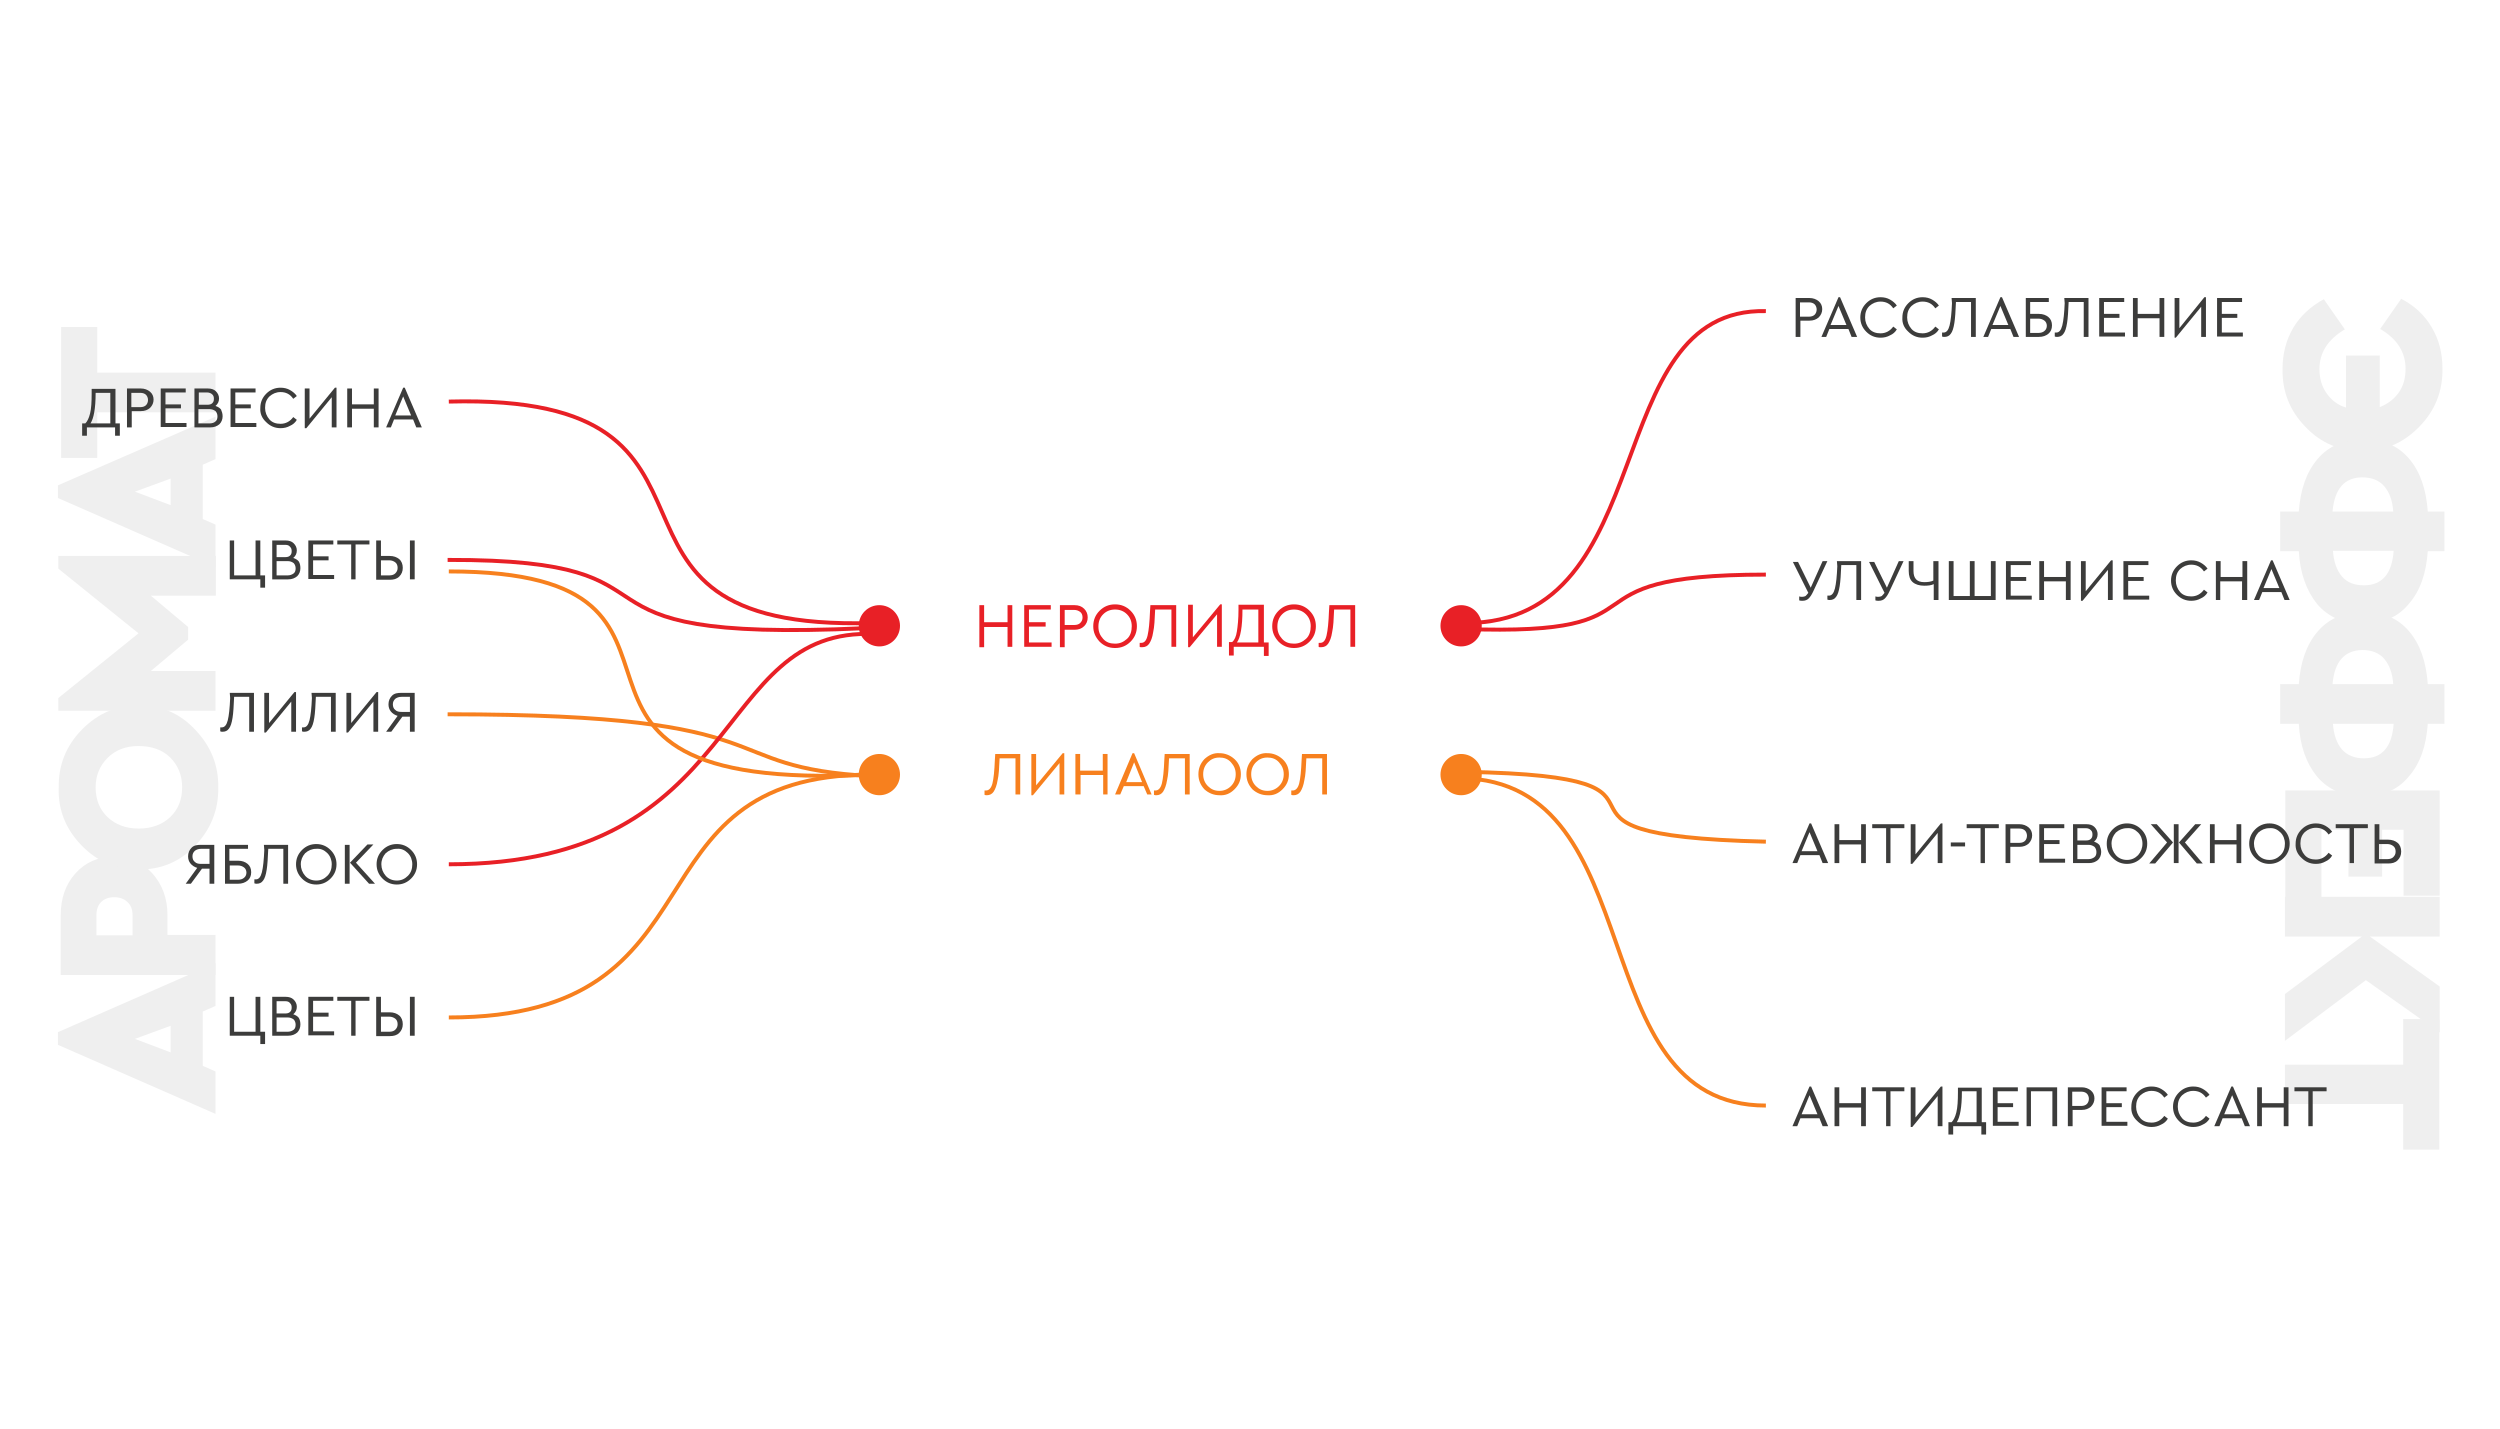 <?xml version="1.0" encoding="utf-8"?>
<!-- Generator: Adobe Illustrator 25.4.1, SVG Export Plug-In . SVG Version: 6.00 Build 0)  -->
<svg version="1.1" id="Слой_1" xmlns="http://www.w3.org/2000/svg" xmlns:xlink="http://www.w3.org/1999/xlink" x="0px" y="0px"
	 viewBox="0 0 630 360" style="enable-background:new 0 0 630 360;" xml:space="preserve">
<style type="text/css">
	.st0{fill:#001317;}
	.st1{fill:#00162B;}
	.st2{fill:none;stroke:#0566B0;stroke-width:1.5;stroke-miterlimit:10;}
	.st3{fill:none;stroke:#00A674;stroke-width:1.5;stroke-miterlimit:10;}
	.st4{fill:none;stroke:#F8A718;stroke-width:1.5;stroke-miterlimit:10;}
	.st5{fill:none;stroke:#F7801E;stroke-width:1.5;stroke-miterlimit:10;}
	.st6{fill:none;stroke:#06ADE7;stroke-width:1.5;stroke-miterlimit:10;}
	.st7{fill:#FFFFFF;}
	.st8{fill:#0566B0;}
	.st9{fill:#06ADE7;}
	.st10{fill:#0D9C87;}
	.st11{fill:#00A674;}
	.st12{fill:#F8A718;}
	.st13{fill:#F7801E;}
	.st14{fill:none;stroke:#E82026;stroke-width:1.5;stroke-miterlimit:10;}
	.st15{fill:#E82026;}
	.st16{fill:#EFEFEF;}
	.st17{fill:none;stroke:#02AACD;stroke-width:1.5;stroke-miterlimit:10;}
	.st18{fill:none;stroke:#139FA1;stroke-width:1.5;stroke-miterlimit:10;}
	.st19{fill:none;stroke:#0D9C87;stroke-width:1.5;stroke-miterlimit:10;}
	.st20{fill:none;stroke:#F3E41B;stroke-width:1.5;stroke-miterlimit:10;}
	.st21{fill:none;stroke:#F23E40;stroke-width:1.5;stroke-miterlimit:10;}
	.st22{fill:none;stroke:#EE0289;stroke-width:1.5;stroke-miterlimit:10;}
	.st23{fill:none;stroke:#832793;stroke-width:1.5;stroke-miterlimit:10;}
	.st24{fill:none;stroke:#5C2E91;stroke-width:1.5;stroke-miterlimit:10;}
	.st25{fill:none;stroke:#D6DF22;stroke-width:1.5;stroke-miterlimit:10;}
	.st26{fill:none;stroke:#73BE4B;stroke-width:1.5;stroke-miterlimit:10;}
	.st27{fill:#02AACD;}
	.st28{fill:#139FA1;}
	.st29{fill:#73BE4B;}
	.st30{fill:#F3E41B;}
	.st31{fill:#D6DF22;}
	.st32{fill:#F23E40;}
	.st33{fill:#EE0289;}
	.st34{fill:#832793;}
	.st35{fill:#5C2E91;}
	.st36{fill:#001317;stroke:#832793;stroke-miterlimit:10;}
	.st37{fill:none;stroke:#FFC80A;stroke-width:1.5;stroke-miterlimit:10;}
	.st38{fill:#FFC80A;}
	.st39{fill:none;stroke:#06ADE7;stroke-miterlimit:10;}
	.st40{fill:none;stroke:#FFC80A;stroke-miterlimit:10;}
	.st41{fill:none;stroke:#F8A718;stroke-miterlimit:10;}
	.st42{fill:none;stroke:#832793;stroke-miterlimit:10;}
	.st43{fill:none;stroke:#73BE4B;stroke-miterlimit:10;}
	.st44{fill:#3C3C3B;}
	.st45{fill:none;stroke:#2D348A;stroke-width:1.5;stroke-miterlimit:10;}
	.st46{fill:#2D348A;}
	.st47{fill:none;stroke:#0D9C87;stroke-miterlimit:10;}
	.st48{fill:none;stroke:#F23E40;stroke-miterlimit:10;}
	.st49{fill:none;stroke:#2D348A;stroke-miterlimit:10;}
	.st50{fill:none;stroke:#00A674;stroke-miterlimit:10;}
	.st51{fill:none;stroke:#0566B0;stroke-miterlimit:10;}
	.st52{fill:none;stroke:#06A04D;stroke-width:1.5;stroke-miterlimit:10;}
	.st53{fill:#06A04D;}
	.st54{fill:none;stroke:#D6DF22;stroke-miterlimit:10;}
	.st55{fill:none;stroke:#F7801E;stroke-miterlimit:10;}
	.st56{fill:none;stroke:#06A04D;stroke-miterlimit:10;}
	.st57{fill:none;stroke:#E82026;stroke-miterlimit:10;}
	.st58{fill:none;stroke:#02AACD;stroke-width:0.75;stroke-miterlimit:10;}
	.st59{fill:none;stroke:#139FA1;stroke-width:0.75;stroke-miterlimit:10;}
	.st60{fill:none;stroke:#0D9C87;stroke-width:0.75;stroke-miterlimit:10;}
	.st61{fill:none;stroke:#F3E41B;stroke-width:0.75;stroke-miterlimit:10;}
	.st62{fill:none;stroke:#F7801E;stroke-width:0.75;stroke-miterlimit:10;}
	.st63{fill:none;stroke:#F23E40;stroke-width:0.75;stroke-miterlimit:10;}
	.st64{fill:none;stroke:#E82026;stroke-width:0.75;stroke-miterlimit:10;}
	.st65{fill:none;stroke:#EE0289;stroke-width:0.75;stroke-miterlimit:10;}
	.st66{fill:none;stroke:#832793;stroke-width:0.75;stroke-miterlimit:10;}
	.st67{fill:none;stroke:#5C2E91;stroke-width:0.75;stroke-miterlimit:10;}
	.st68{fill:none;stroke:#D6DF22;stroke-width:0.75;stroke-miterlimit:10;}
	.st69{fill:none;stroke:#73BE4B;stroke-width:0.75;stroke-miterlimit:10;}
	.st70{fill:none;}
	.st71{fill:none;stroke:#9D258E;stroke-width:1.5;stroke-miterlimit:10;}
	.st72{fill:#9D258E;}
	.st73{fill:none;stroke:#139FA1;stroke-miterlimit:10;}
	.st74{fill:none;stroke:#9D258E;stroke-miterlimit:10;}
	.st75{fill:none;stroke:#5C2E91;stroke-miterlimit:10;}
	.st76{fill:url(#SVGID_1_);}
	.st77{fill:url(#SVGID_00000013194293792748403550000011419639599014540417_);}
	.st78{fill:url(#SVGID_00000100352994720506590670000017879590339125106851_);}
	.st79{fill:url(#SVGID_00000042005923291422674150000009817418619119596691_);}
	.st80{fill:none;stroke:#D1A675;stroke-width:1.5;stroke-miterlimit:10;}
	.st81{fill:#D1A675;}
	.st82{fill:none;stroke:#293876;stroke-width:1.5;stroke-miterlimit:10;}
	.st83{fill:#293876;}
	.st84{fill:none;stroke:#293876;stroke-miterlimit:10;}
	.st85{fill:none;stroke:#F3E41B;stroke-miterlimit:10;}
	.st86{fill:none;stroke:#02AACD;stroke-miterlimit:10;}
	.st87{fill:none;stroke:#C5168D;stroke-width:1.5;stroke-miterlimit:10;}
	.st88{fill:#C5168D;}
	.st89{fill:none;stroke:#C5168D;stroke-miterlimit:10;}
</style>
<g>
	<g>
		<path class="st16" d="M54.3,253.5l-3.2,1.4v13.7l3.2,1.4v10.7l-39.7-17.4v-3.2l39.7-17.4V253.5z M43,258.5l-9,3.3l9,3.4V258.5z"/>
		<path class="st16" d="M54.3,245.7h-39v-15c0-4.3,1.2-7.8,3.7-10.6c2.5-2.8,5.7-4.2,9.7-4.2c3.9,0,7.2,1.4,9.7,4.2
			c2.5,2.8,3.8,6.3,3.8,10.5v5h12.1V245.7z M33.4,235.7v-5.1c0-1.4-0.4-2.5-1.3-3.3c-0.8-0.8-2-1.2-3.3-1.2c-1.4,0-2.5,0.4-3.3,1.2
			s-1.2,1.9-1.2,3.3v5.1H33.4z"/>
		<path class="st16" d="M34.9,219.1c-5.5,0.1-10.3-1.9-14.3-6s-6-9-5.8-14.6c-0.1-5.6,1.8-10.5,5.8-14.6c4-4.1,8.8-6.2,14.3-6.1
			c5.6-0.1,10.4,1.9,14.3,6.1c4,4.2,5.9,9,5.8,14.6c0.1,5.6-1.9,10.5-5.8,14.6S40.5,219.2,34.9,219.1z M34.9,188c-3.2,0-5.8,1-7.8,3
			s-3,4.5-3,7.4c0,3.1,1,5.6,3,7.5s4.6,2.9,7.9,2.9c3.2,0,5.9-1,7.9-2.9c2-1.9,3-4.4,3-7.5c0-3-1-5.5-3-7.5S38.1,188,34.9,188z"/>
		<path class="st16" d="M14.7,143.3v-3.2h39.7v10H38l9.4,7.9v3.2l-9.4,7.9h16.3v10H14.7v-3.2l20.2-16.3L14.7,143.3z"/>
		<path class="st16" d="M54.3,115.7l-3.2,1.4v13.7l3.2,1.4v10.7l-39.7-17.4v-3.2L54.3,105V115.7z M43,120.6l-9,3.3l9,3.4V120.6z"/>
		<path class="st16" d="M54.3,103.9H24.5v11.5h-9.1V82.4h9.1v11.5h29.8V103.9z"/>
	</g>
</g>
<g>
	<g>
		<path class="st16" d="M595.3,113.6c-5.6,0.1-10.4-1.9-14.3-6c-4-4.1-5.9-9-5.8-14.6c0-3.9,0.9-7.3,2.7-10.4c1.8-3,4.4-5.4,7.7-7.2
			l5.3,7.6c-4.2,2.5-6.4,5.8-6.4,10c0,2.4,0.6,4.4,1.8,6.1c1.2,1.7,2.8,3,4.9,3.6V89.6h8.5v13c2-0.8,3.6-2,4.8-3.7
			c1.2-1.7,1.7-3.7,1.7-6c0-4.1-2.1-7.5-6.4-10l5.3-7.6c3.3,1.7,5.9,4.1,7.7,7.2c1.8,3,2.7,6.5,2.7,10.3c0.1,5.7-1.8,10.6-5.8,14.7
			C605.6,111.7,600.9,113.7,595.3,113.6z"/>
		<path class="st16" d="M579.3,138.9h-4.7v-10h4.7c0.4-5.5,1.9-9.9,4.7-13.2c2.8-3.3,6.7-5,11.6-5c4.9,0,8.7,1.6,11.5,4.9
			c2.8,3.3,4.3,7.7,4.7,13.3h4.2v10h-4.2c-0.4,5.6-1.9,10-4.8,13.3c-2.8,3.4-6.7,5-11.6,5c-4.8,0-8.7-1.7-11.5-5
			C581.2,148.8,579.6,144.4,579.3,138.9z M587.8,128.9h15.3c-0.2-2.8-1-4.9-2.3-6.4c-1.3-1.5-3.2-2.2-5.5-2.2
			C590.8,120.3,588.3,123.2,587.8,128.9z M595.7,147.5c4.6,0,7.1-2.9,7.5-8.7h-15.3c0.2,2.8,1,5,2.3,6.5S593.3,147.5,595.7,147.5z"
			/>
		<path class="st16" d="M579.3,182.4h-4.7v-10h4.7c0.4-5.5,1.9-9.9,4.7-13.2c2.8-3.3,6.7-5,11.6-5c4.9,0,8.7,1.6,11.5,4.9
			c2.8,3.3,4.3,7.7,4.7,13.3h4.2v10h-4.2c-0.4,5.6-1.9,10-4.8,13.3c-2.8,3.4-6.7,5-11.6,5c-4.8,0-8.7-1.7-11.5-5
			C581.2,192.4,579.6,188,579.3,182.4z M587.8,172.4h15.3c-0.2-2.8-1-4.9-2.3-6.4c-1.3-1.5-3.2-2.2-5.5-2.2
			C590.8,163.9,588.3,166.7,587.8,172.4z M595.7,191.1c4.6,0,7.1-2.9,7.5-8.7h-15.3c0.2,2.8,1,5,2.3,6.5
			C591.5,190.3,593.3,191.1,595.7,191.1z"/>
		<path class="st16" d="M575.8,199.2h39v26.5h-9.1v-16.6h-5.4v11.8h-8.5v-11.8h-6.8v17.3h-9.1V199.2z"/>
		<path class="st16" d="M575.8,262.3v-11.8l19.4-14.5h-19.4v-10h39v10h-17.6l17.6,12.6v11.6L596.2,247L575.8,262.3z"/>
		<path class="st16" d="M575.8,268.3h29.8v-11.5h9.1v32.9h-9.1v-11.5h-29.8V268.3z"/>
	</g>
</g>
<path class="st55" d="M112.8,180c88,0,65.4,13.4,107.1,15.6"/>
<path class="st57" d="M113.1,217.8c75.7,0,65.7-60.1,107.4-58"/>
<path class="st57" d="M369.3,157c49.9,0,33.2-79.6,75.7-78.6"/>
<path class="st55" d="M113.1,144c78.2,0,8.4,56.1,106.3,51.2"/>
<path class="st55" d="M445,212.1c-68.7-1.6-9.6-16.4-75.9-17.6"/>
<path class="st57" d="M113.1,101.2c81.8-2.2,26.1,58.1,106.6,55.8"/>
<path class="st57" d="M445,144.8c-55,0-21.4,15.7-76.3,13.7"/>
<path class="st55" d="M445,278.6c-47,0-28-81.7-76.8-82.5"/>
<g>
	<g>
		<path class="st44" d="M29,106.7h1.2v3.1H29v-2.1h-7.1v2.1h-1.2v-3.1h0.8c0.5-0.5,0.9-1.3,1.2-2.5s0.4-2.9,0.4-5l0-1.2h6V106.7z
			 M22.8,106.7h5v-7.7h-3.7C24.1,103,23.6,105.5,22.8,106.7z"/>
		<path class="st44" d="M32,107.7v-9.8h3.5c0.9,0,1.7,0.3,2.3,0.8c0.6,0.5,0.9,1.2,0.9,2c0,0.8-0.3,1.5-0.9,2.1
			c-0.6,0.5-1.3,0.8-2.3,0.8h-2.3v4.1H32z M33.1,102.6h2.3c0.6,0,1.1-0.2,1.4-0.5c0.3-0.3,0.5-0.8,0.5-1.3c0-0.5-0.2-1-0.5-1.3
			c-0.3-0.3-0.8-0.5-1.4-0.5h-2.3V102.6z"/>
		<path class="st44" d="M40.5,107.7v-9.8h6.3v1h-5.1v3h3.9v1h-3.9v3.7H47v1H40.5z"/>
		<path class="st44" d="M56.1,104.9c0,0.8-0.3,1.5-0.8,2c-0.6,0.5-1.3,0.8-2.3,0.8h-4v-9.8h3.4c0.8,0,1.5,0.2,2,0.7
			c0.5,0.5,0.8,1.1,0.8,1.8c0,0.8-0.3,1.4-0.9,1.9c0.6,0.2,1.1,0.5,1.4,0.9C55.9,103.7,56.1,104.2,56.1,104.9z M52.2,98.9h-2.1v3.1
			h2.1c0.6,0,1-0.1,1.3-0.4c0.3-0.3,0.4-0.6,0.4-1.1c0-0.5-0.1-0.8-0.4-1.1C53.2,99.1,52.7,98.9,52.2,98.9z M54.3,106.2
			c0.4-0.3,0.5-0.8,0.5-1.3s-0.2-1-0.5-1.3c-0.4-0.3-0.9-0.5-1.5-0.5h-2.8v3.6h2.8C53.5,106.7,54,106.5,54.3,106.2z"/>
		<path class="st44" d="M58.1,107.7v-9.8h6.3v1h-5.1v3h3.9v1h-3.9v3.7h5.3v1H58.1z"/>
		<path class="st44" d="M65.6,102.8c0-1.4,0.5-2.6,1.5-3.6c1-1,2.2-1.5,3.6-1.5c0.9,0,1.7,0.2,2.4,0.6s1.3,0.9,1.7,1.5l-0.9,0.7
			c-0.8-1.2-1.9-1.7-3.2-1.7c-1.1,0-2,0.4-2.8,1.1c-0.8,0.8-1.1,1.7-1.1,2.9c0,1.1,0.4,2.1,1.1,2.9c0.7,0.8,1.7,1.1,2.8,1.1
			c1.3,0,2.4-0.6,3.2-1.7l0.9,0.7c-0.4,0.7-1,1.2-1.7,1.5c-0.7,0.4-1.5,0.6-2.4,0.6c-1.4,0-2.6-0.5-3.6-1.5
			C66,105.4,65.5,104.2,65.6,102.8z"/>
		<path class="st44" d="M84.4,97.7h0.4v10h-1.2v-7.6l-6.4,7.8h-0.4v-10H78v7.6L84.4,97.7z"/>
		<path class="st44" d="M87.5,107.7v-9.8h1.2v4h5.5v-4h1.2v9.8h-1.2V103h-5.5v4.7H87.5z"/>
		<path class="st44" d="M104.9,107.7l-0.8-2h-4.8l-0.8,2h-1.2l4.3-10h0.4l4.3,10H104.9z M103.6,104.7l-2-4.8l-2,4.8H103.6z"/>
		<path class="st44" d="M65.6,148.1V146h-7.7v-9.8H59v8.8h5.4v-8.8h1.2v8.8h1.2v3.1H65.6z"/>
		<path class="st44" d="M75.7,143.2c0,0.8-0.3,1.5-0.8,2c-0.6,0.5-1.3,0.8-2.3,0.8h-4v-9.8h3.4c0.8,0,1.5,0.2,2,0.7
			c0.5,0.5,0.8,1.1,0.8,1.8c0,0.8-0.3,1.4-0.9,1.9c0.6,0.2,1.1,0.5,1.4,0.9C75.6,142,75.7,142.6,75.7,143.2z M71.8,137.3h-2.1v3.1
			h2.1c0.6,0,1-0.1,1.3-0.4c0.3-0.3,0.4-0.6,0.4-1.1c0-0.5-0.1-0.8-0.4-1.1C72.8,137.4,72.4,137.3,71.8,137.3z M74,144.5
			c0.4-0.3,0.5-0.8,0.5-1.3s-0.2-1-0.5-1.3c-0.4-0.3-0.9-0.5-1.5-0.5h-2.8v3.6h2.8C73.1,145,73.6,144.8,74,144.5z"/>
		<path class="st44" d="M77.7,146v-9.8H84v1h-5.1v3h3.9v1h-3.9v3.7h5.3v1H77.7z"/>
		<path class="st44" d="M88.5,146v-8.8h-3.5v-1h8.1v1h-3.5v8.8H88.5z"/>
		<path class="st44" d="M94.8,146v-9.8H96v3.9h2.2c1,0,1.8,0.3,2.4,0.8c0.6,0.5,0.9,1.3,0.9,2.2s-0.3,1.6-0.9,2.2s-1.4,0.8-2.4,0.8
			H94.8z M96,145h2.1c0.7,0,1.2-0.2,1.5-0.5c0.4-0.4,0.6-0.8,0.6-1.4c0-0.6-0.2-1.1-0.6-1.4s-0.9-0.5-1.5-0.5H96V145z M103.3,146
			v-9.8h1.2v9.8H103.3z"/>
		<path class="st44" d="M57.9,174.6H64v9.8h-1.2v-8.8H59c-0.1,2.3-0.2,4.1-0.4,5.3c-0.2,1.3-0.5,2.2-0.9,2.7c-0.4,0.6-1,0.8-1.6,0.8
			c-0.2,0-0.4,0-0.6-0.1v-1c0.1,0,0.2,0,0.4,0c0.7,0,1.2-0.6,1.5-1.8s0.5-3.1,0.6-5.6L57.9,174.6z"/>
		<path class="st44" d="M74.2,174.4h0.4v10h-1.2v-7.6l-6.4,7.8h-0.4v-10h1.2v7.6L74.2,174.4z"/>
		<path class="st44" d="M78.5,174.6h6.1v9.8h-1.2v-8.8h-3.8c-0.1,2.3-0.2,4.1-0.4,5.3c-0.2,1.3-0.5,2.2-0.9,2.7
			c-0.4,0.6-1,0.8-1.6,0.8c-0.2,0-0.4,0-0.6-0.1v-1c0.1,0,0.2,0,0.4,0c0.7,0,1.2-0.6,1.5-1.8s0.5-3.1,0.6-5.6L78.5,174.6z"/>
		<path class="st44" d="M94.9,174.4h0.4v10h-1.2v-7.6l-6.4,7.8h-0.4v-10h1.2v7.6L94.9,174.4z"/>
		<path class="st44" d="M101.2,174.6h3.3v9.8h-1.2v-3.8h-1.9l-2.8,3.8h-1.3l2.9-4c-0.7-0.2-1.3-0.6-1.7-1.1s-0.6-1.1-0.6-1.8
			c0-0.9,0.3-1.6,0.9-2.2S100.2,174.6,101.2,174.6z M103.3,179.5v-3.9h-2.1c-0.7,0-1.2,0.2-1.6,0.5c-0.4,0.4-0.6,0.8-0.6,1.4
			c0,0.6,0.2,1.1,0.6,1.4c0.4,0.4,0.9,0.5,1.6,0.5H103.3z"/>
		<path class="st44" d="M50.7,212.9H54v9.8h-1.2v-3.8h-1.9l-2.8,3.8h-1.3l2.9-4c-0.7-0.2-1.3-0.6-1.7-1.1s-0.6-1.1-0.6-1.8
			c0-0.9,0.3-1.6,0.9-2.2S49.7,212.9,50.7,212.9z M52.8,217.8v-3.9h-2.1c-0.7,0-1.2,0.2-1.6,0.5c-0.4,0.4-0.6,0.8-0.6,1.4
			c0,0.6,0.2,1.1,0.6,1.4c0.4,0.4,0.9,0.5,1.6,0.5H52.8z"/>
		<path class="st44" d="M56.7,222.7v-9.8h5.8v1h-4.7v3H60c1,0,1.8,0.3,2.4,0.8s0.9,1.2,0.9,2.1c0,0.9-0.3,1.6-0.9,2.1
			c-0.6,0.5-1.4,0.8-2.4,0.8H56.7z M57.9,221.7H60c0.6,0,1.2-0.2,1.5-0.5c0.4-0.3,0.6-0.8,0.6-1.3s-0.2-1-0.6-1.3
			c-0.4-0.3-0.9-0.5-1.5-0.5h-2.1V221.7z"/>
		<path class="st44" d="M66.5,212.9h6.1v9.8h-1.2v-8.8h-3.8c-0.1,2.3-0.2,4.1-0.4,5.3c-0.2,1.3-0.5,2.2-0.9,2.7
			c-0.4,0.6-1,0.8-1.6,0.8c-0.2,0-0.4,0-0.6-0.1v-1c0.1,0,0.2,0,0.4,0c0.7,0,1.2-0.6,1.5-1.8s0.5-3.1,0.6-5.6L66.5,212.9z"/>
		<path class="st44" d="M74.6,217.8c0-1.4,0.5-2.6,1.5-3.6c1-1,2.2-1.5,3.6-1.5c1.4,0,2.6,0.5,3.6,1.5c1,1,1.5,2.2,1.5,3.6
			c0,1.4-0.5,2.6-1.5,3.6c-1,1-2.2,1.5-3.6,1.5c-1.4,0-2.6-0.5-3.6-1.5C75.1,220.4,74.6,219.2,74.6,217.8z M83.6,217.8
			c0-1.1-0.4-2.1-1.1-2.8c-0.8-0.8-1.7-1.2-2.8-1.1c-1.1,0-2,0.4-2.8,1.1c-0.7,0.8-1.1,1.7-1.1,2.8c0,1.1,0.4,2.1,1.1,2.9
			c0.7,0.8,1.7,1.2,2.8,1.2c1.1,0,2-0.4,2.8-1.2C83.3,219.9,83.6,218.9,83.6,217.8z"/>
		<path class="st44" d="M86.9,222.7v-9.8h1.2v9.8H86.9z M89.7,217.4l4.8,5.3H93l-4.8-5.3l4.4-4.6h1.5L89.7,217.4z"/>
		<path class="st44" d="M94.9,217.8c0-1.4,0.5-2.6,1.5-3.6c1-1,2.2-1.5,3.6-1.5c1.4,0,2.6,0.5,3.6,1.5c1,1,1.5,2.2,1.5,3.6
			c0,1.4-0.5,2.6-1.5,3.6c-1,1-2.2,1.5-3.6,1.5c-1.4,0-2.6-0.5-3.6-1.5C95.4,220.4,94.9,219.2,94.9,217.8z M103.9,217.8
			c0-1.1-0.4-2.1-1.1-2.8c-0.8-0.8-1.7-1.2-2.8-1.1c-1.1,0-2,0.4-2.8,1.1c-0.7,0.8-1.1,1.7-1.1,2.8c0,1.1,0.4,2.1,1.1,2.9
			c0.7,0.8,1.7,1.2,2.8,1.2c1.1,0,2-0.4,2.8-1.2C103.6,219.9,103.9,218.9,103.9,217.8z"/>
		<path class="st44" d="M65.6,263.1V261h-7.7v-9.8H59v8.8h5.4v-8.8h1.2v8.8h1.2v3.1H65.6z"/>
		<path class="st44" d="M75.7,258.2c0,0.8-0.3,1.5-0.8,2c-0.6,0.5-1.3,0.8-2.3,0.8h-4v-9.8h3.4c0.8,0,1.5,0.2,2,0.7
			c0.5,0.5,0.8,1.1,0.8,1.8c0,0.8-0.3,1.4-0.9,1.9c0.6,0.2,1.1,0.5,1.4,0.9C75.6,257,75.7,257.6,75.7,258.2z M71.8,252.3h-2.1v3.1
			h2.1c0.6,0,1-0.1,1.3-0.4c0.3-0.3,0.4-0.6,0.4-1.1c0-0.5-0.1-0.8-0.4-1.1C72.8,252.4,72.4,252.3,71.8,252.3z M74,259.5
			c0.4-0.3,0.5-0.8,0.5-1.3s-0.2-1-0.5-1.3c-0.4-0.3-0.9-0.5-1.5-0.5h-2.8v3.6h2.8C73.1,260,73.6,259.8,74,259.5z"/>
		<path class="st44" d="M77.7,261v-9.8H84v1h-5.1v3h3.9v1h-3.9v3.7h5.3v1H77.7z"/>
		<path class="st44" d="M88.5,261v-8.8h-3.5v-1h8.1v1h-3.5v8.8H88.5z"/>
		<path class="st44" d="M94.8,261v-9.8H96v3.9h2.2c1,0,1.8,0.3,2.4,0.8c0.6,0.5,0.9,1.3,0.9,2.2s-0.3,1.6-0.9,2.2s-1.4,0.8-2.4,0.8
			H94.8z M96,260h2.1c0.7,0,1.2-0.2,1.5-0.5c0.4-0.4,0.6-0.8,0.6-1.4c0-0.6-0.2-1.1-0.6-1.4s-0.9-0.5-1.5-0.5H96V260z M103.3,261
			v-9.8h1.2v9.8H103.3z"/>
	</g>
	<g>
		<path class="st44" d="M452.5,84.9v-9.8h3.5c0.9,0,1.7,0.3,2.3,0.8c0.6,0.5,0.9,1.2,0.9,2c0,0.8-0.3,1.5-0.9,2.1
			c-0.6,0.5-1.3,0.8-2.3,0.8h-2.3v4.1H452.5z M453.6,79.8h2.3c0.6,0,1.1-0.2,1.4-0.5c0.3-0.3,0.5-0.8,0.5-1.3c0-0.5-0.2-1-0.5-1.3
			c-0.3-0.3-0.8-0.5-1.4-0.5h-2.3V79.8z"/>
		<path class="st44" d="M466.6,84.9l-0.8-2H461l-0.8,2h-1.2l4.3-10h0.4l4.3,10H466.6z M465.3,81.9l-2-4.8l-2,4.8H465.3z"/>
		<path class="st44" d="M468.8,80c0-1.4,0.5-2.6,1.5-3.6c1-1,2.2-1.5,3.6-1.5c0.9,0,1.7,0.2,2.4,0.6s1.3,0.9,1.7,1.5l-0.9,0.7
			c-0.8-1.2-1.9-1.7-3.2-1.7c-1.1,0-2,0.4-2.8,1.1c-0.8,0.8-1.1,1.7-1.1,2.9c0,1.1,0.4,2.1,1.1,2.9c0.7,0.8,1.7,1.1,2.8,1.1
			c1.3,0,2.4-0.6,3.2-1.7L478,83c-0.4,0.7-1,1.2-1.7,1.5c-0.7,0.4-1.5,0.6-2.4,0.6c-1.4,0-2.6-0.5-3.6-1.5
			C469.3,82.6,468.8,81.4,468.8,80z"/>
		<path class="st44" d="M479.4,80c0-1.4,0.5-2.6,1.5-3.6c1-1,2.2-1.5,3.6-1.5c0.9,0,1.7,0.2,2.4,0.6s1.3,0.9,1.7,1.5l-0.9,0.7
			c-0.8-1.2-1.9-1.7-3.2-1.7c-1.1,0-2,0.4-2.8,1.1c-0.8,0.8-1.1,1.7-1.1,2.9c0,1.1,0.4,2.1,1.1,2.9c0.7,0.8,1.7,1.1,2.8,1.1
			c1.3,0,2.4-0.6,3.2-1.7l0.9,0.7c-0.4,0.7-1,1.2-1.7,1.5c-0.7,0.4-1.5,0.6-2.4,0.6c-1.4,0-2.6-0.5-3.6-1.5
			C479.8,82.6,479.3,81.4,479.4,80z"/>
		<path class="st44" d="M491.8,75.1h6.1v9.8h-1.2v-8.8h-3.8c-0.1,2.3-0.2,4.1-0.4,5.3c-0.2,1.3-0.5,2.2-0.9,2.7
			c-0.4,0.6-1,0.8-1.6,0.8c-0.2,0-0.4,0-0.6-0.1v-1c0.1,0,0.2,0,0.4,0c0.7,0,1.2-0.6,1.5-1.8s0.5-3.1,0.6-5.6L491.8,75.1z"/>
		<path class="st44" d="M507.4,84.9l-0.8-2h-4.8l-0.8,2h-1.2l4.3-10h0.4l4.3,10H507.4z M506.1,81.9l-2-4.8l-2,4.8H506.1z"/>
		<path class="st44" d="M510.5,84.9v-9.8h5.8v1h-4.7v3h2.2c1,0,1.8,0.3,2.4,0.8s0.9,1.2,0.9,2.1c0,0.9-0.3,1.6-0.9,2.1
			c-0.6,0.5-1.4,0.8-2.4,0.8H510.5z M511.6,83.9h2.1c0.6,0,1.2-0.2,1.5-0.5c0.4-0.3,0.6-0.8,0.6-1.3s-0.2-1-0.6-1.3
			c-0.4-0.3-0.9-0.5-1.5-0.5h-2.1V83.9z"/>
		<path class="st44" d="M520.2,75.1h6.1v9.8h-1.2v-8.8h-3.8c-0.1,2.3-0.2,4.1-0.4,5.3c-0.2,1.3-0.5,2.2-0.9,2.7
			c-0.4,0.6-1,0.8-1.6,0.8c-0.2,0-0.4,0-0.6-0.1v-1c0.1,0,0.2,0,0.4,0c0.7,0,1.2-0.6,1.5-1.8s0.5-3.1,0.6-5.6L520.2,75.1z"/>
		<path class="st44" d="M529,84.9v-9.8h6.3v1h-5.1v3h3.9v1h-3.9v3.7h5.3v1H529z"/>
		<path class="st44" d="M537.5,84.9v-9.8h1.2v4h5.5v-4h1.2v9.8h-1.2v-4.7h-5.5v4.7H537.5z"/>
		<path class="st44" d="M555.5,74.9h0.4v10h-1.2v-7.6l-6.4,7.8H548v-10h1.2v7.6L555.5,74.9z"/>
		<path class="st44" d="M558.7,84.9v-9.8h6.3v1h-5.1v3h3.9v1h-3.9v3.7h5.3v1H558.7z"/>
		<path class="st44" d="M459.3,141.4h1.2l-3.5,7.5c-0.4,0.9-0.8,1.5-1.2,1.9c-0.4,0.4-0.9,0.6-1.6,0.6c-0.3,0-0.5,0-0.8-0.1v-1
			c0.3,0.1,0.5,0.1,0.8,0.1c0.3,0,0.6-0.1,0.8-0.2c0.2-0.2,0.4-0.4,0.7-0.8l-3.9-7.8h1.3l3.2,6.5L459.3,141.4z"/>
		<path class="st44" d="M462.9,141.4h6.1v9.8h-1.2v-8.8H464c-0.1,2.3-0.2,4.1-0.4,5.3c-0.2,1.3-0.5,2.2-0.9,2.7
			c-0.4,0.6-1,0.8-1.6,0.8c-0.2,0-0.4,0-0.6-0.1v-1c0.1,0,0.2,0,0.4,0c0.7,0,1.2-0.6,1.5-1.8s0.5-3.1,0.6-5.6L462.9,141.4z"/>
		<path class="st44" d="M478.5,141.4h1.2l-3.5,7.5c-0.4,0.9-0.8,1.5-1.2,1.9c-0.4,0.4-0.9,0.6-1.6,0.6c-0.3,0-0.5,0-0.8-0.1v-1
			c0.3,0.1,0.5,0.1,0.8,0.1c0.3,0,0.6-0.1,0.8-0.2c0.2-0.2,0.4-0.4,0.7-0.8l-3.9-7.8h1.3l3.2,6.5L478.5,141.4z"/>
		<path class="st44" d="M487.3,141.4h1.2v9.8h-1.2v-4c-0.6,0.3-1.4,0.4-2.4,0.4c-1.2,0-2.2-0.3-2.9-0.9c-0.7-0.6-1-1.6-1-2.8v-2.5
			h1.2v2.5c0,1.9,0.9,2.8,2.7,2.8c0.9,0,1.7-0.1,2.3-0.4V141.4z"/>
		<path class="st44" d="M491.1,151.2v-9.8h1.2v8.8h4.1v-8.8h1.2v8.8h4.1v-8.8h1.2v9.8H491.1z"/>
		<path class="st44" d="M505.5,151.2v-9.8h6.3v1h-5.1v3h3.9v1h-3.9v3.7h5.3v1H505.5z"/>
		<path class="st44" d="M513.9,151.2v-9.8h1.2v4h5.5v-4h1.2v9.8h-1.2v-4.7h-5.5v4.7H513.9z"/>
		<path class="st44" d="M532,141.2h0.4v10h-1.2v-7.6l-6.4,7.8h-0.4v-10h1.2v7.6L532,141.2z"/>
		<path class="st44" d="M535.1,151.2v-9.8h6.3v1h-5.1v3h3.9v1h-3.9v3.7h5.3v1H535.1z"/>
		<path class="st44" d="M547.1,146.3c0-1.4,0.5-2.6,1.5-3.6c1-1,2.2-1.5,3.6-1.5c0.9,0,1.7,0.2,2.4,0.6s1.3,0.9,1.7,1.5l-0.9,0.7
			c-0.8-1.2-1.9-1.7-3.2-1.7c-1.1,0-2,0.4-2.8,1.1c-0.8,0.8-1.1,1.7-1.1,2.9c0,1.1,0.4,2.1,1.1,2.9c0.7,0.8,1.7,1.1,2.8,1.1
			c1.3,0,2.4-0.6,3.2-1.7l0.9,0.7c-0.4,0.7-1,1.2-1.7,1.5c-0.7,0.4-1.5,0.6-2.4,0.6c-1.4,0-2.6-0.5-3.6-1.5
			C547.6,148.9,547.1,147.7,547.1,146.3z"/>
		<path class="st44" d="M558.4,151.2v-9.8h1.2v4h5.5v-4h1.2v9.8H565v-4.7h-5.5v4.7H558.4z"/>
		<path class="st44" d="M575.7,151.2l-0.8-2h-4.8l-0.8,2H568l4.3-10h0.4l4.3,10H575.7z M574.4,148.2l-2-4.8l-2,4.8H574.4z"/>
		<path class="st44" d="M459.3,217.5l-0.8-2h-4.8l-0.8,2h-1.2l4.3-10h0.4l4.3,10H459.3z M458,214.5l-2-4.8l-2,4.8H458z"/>
		<path class="st44" d="M462.3,217.5v-9.8h1.2v4h5.5v-4h1.2v9.8H469v-4.7h-5.5v4.7H462.3z"/>
		<path class="st44" d="M475.3,217.5v-8.8h-3.5v-1h8.1v1h-3.5v8.8H475.3z"/>
		<path class="st44" d="M489.1,207.5h0.4v10h-1.2v-7.6l-6.4,7.8h-0.4v-10h1.2v7.6L489.1,207.5z"/>
		<path class="st44" d="M491.6,213.3v-1h3.6v1H491.6z"/>
		<path class="st44" d="M499.1,217.5v-8.8h-3.5v-1h8.1v1h-3.5v8.8H499.1z"/>
		<path class="st44" d="M505.4,217.5v-9.8h3.5c0.9,0,1.7,0.3,2.3,0.8c0.6,0.5,0.9,1.2,0.9,2c0,0.8-0.3,1.5-0.9,2.1
			c-0.6,0.5-1.3,0.8-2.3,0.8h-2.3v4.1H505.4z M506.6,212.4h2.3c0.6,0,1.1-0.2,1.4-0.5c0.3-0.3,0.5-0.8,0.5-1.3c0-0.5-0.2-1-0.5-1.3
			c-0.3-0.3-0.8-0.5-1.4-0.5h-2.3V212.4z"/>
		<path class="st44" d="M513.9,217.5v-9.8h6.3v1h-5.1v3h3.9v1h-3.9v3.7h5.3v1H513.9z"/>
		<path class="st44" d="M529.5,214.7c0,0.8-0.3,1.5-0.8,2c-0.6,0.5-1.3,0.8-2.3,0.8h-4v-9.8h3.4c0.8,0,1.5,0.2,2,0.7
			c0.5,0.5,0.8,1.1,0.8,1.8c0,0.8-0.3,1.4-0.9,1.9c0.6,0.2,1.1,0.5,1.4,0.9C529.3,213.5,529.5,214.1,529.5,214.7z M525.6,208.7h-2.1
			v3.1h2.1c0.6,0,1-0.1,1.3-0.4c0.3-0.3,0.4-0.6,0.4-1.1c0-0.5-0.1-0.8-0.4-1.1C526.6,208.9,526.2,208.7,525.6,208.7z M527.8,216
			c0.4-0.3,0.5-0.8,0.5-1.3s-0.2-1-0.5-1.3c-0.4-0.3-0.9-0.5-1.5-0.5h-2.8v3.6h2.8C526.9,216.5,527.4,216.3,527.8,216z"/>
		<path class="st44" d="M530.9,212.6c0-1.4,0.5-2.6,1.5-3.6c1-1,2.2-1.5,3.6-1.5c1.4,0,2.6,0.5,3.6,1.5c1,1,1.5,2.2,1.5,3.6
			c0,1.4-0.5,2.6-1.5,3.6c-1,1-2.2,1.5-3.6,1.5c-1.4,0-2.6-0.5-3.6-1.5C531.3,215.2,530.9,214,530.9,212.6z M539.9,212.6
			c0-1.1-0.4-2.1-1.1-2.8c-0.8-0.8-1.7-1.2-2.8-1.1c-1.1,0-2,0.4-2.8,1.1c-0.7,0.8-1.1,1.7-1.1,2.8c0,1.1,0.4,2.1,1.1,2.9
			c0.7,0.8,1.7,1.2,2.8,1.2c1.1,0,2-0.4,2.8-1.2C539.5,214.7,539.9,213.7,539.9,212.6z"/>
		<path class="st44" d="M542,207.7h1.5l4.1,4.6l-4.5,5.3h-1.5l4.5-5.3L542,207.7z M547.8,217.5v-9.8h1.2v9.8H547.8z M550.6,212.3
			l4.5,5.3h-1.5l-4.5-5.3l4.1-4.6h1.5L550.6,212.3z"/>
		<path class="st44" d="M556.9,217.5v-9.8h1.2v4h5.5v-4h1.2v9.8h-1.2v-4.7h-5.5v4.7H556.9z"/>
		<path class="st44" d="M566.8,212.6c0-1.4,0.5-2.6,1.5-3.6c1-1,2.2-1.5,3.6-1.5c1.4,0,2.6,0.5,3.6,1.5c1,1,1.5,2.2,1.5,3.6
			c0,1.4-0.5,2.6-1.5,3.6c-1,1-2.2,1.5-3.6,1.5c-1.4,0-2.6-0.5-3.6-1.5C567.3,215.2,566.8,214,566.8,212.6z M575.8,212.6
			c0-1.1-0.4-2.1-1.1-2.8c-0.8-0.8-1.7-1.2-2.8-1.1c-1.1,0-2,0.4-2.8,1.1c-0.7,0.8-1.1,1.7-1.1,2.8c0,1.1,0.4,2.1,1.1,2.9
			c0.7,0.8,1.7,1.2,2.8,1.2c1.1,0,2-0.4,2.8-1.2C575.5,214.7,575.8,213.7,575.8,212.6z"/>
		<path class="st44" d="M578.5,212.6c0-1.4,0.5-2.6,1.5-3.6c1-1,2.2-1.5,3.6-1.5c0.9,0,1.7,0.2,2.4,0.6s1.3,0.9,1.7,1.5l-0.9,0.7
			c-0.8-1.2-1.9-1.7-3.2-1.7c-1.1,0-2,0.4-2.8,1.1c-0.8,0.8-1.1,1.7-1.1,2.9c0,1.1,0.4,2.1,1.1,2.9c0.7,0.8,1.7,1.1,2.8,1.1
			c1.3,0,2.4-0.6,3.2-1.7l0.9,0.7c-0.4,0.7-1,1.2-1.7,1.5c-0.7,0.4-1.5,0.6-2.4,0.6c-1.4,0-2.6-0.5-3.6-1.5
			C578.9,215.2,578.4,214,578.5,212.6z"/>
		<path class="st44" d="M592.1,217.5v-8.8h-3.5v-1h8.1v1h-3.5v8.8H592.1z"/>
		<path class="st44" d="M598.4,217.5v-9.8h1.2v3.9h2.2c1,0,1.8,0.3,2.4,0.8c0.6,0.5,0.9,1.3,0.9,2.2s-0.3,1.6-0.9,2.2
			s-1.4,0.8-2.4,0.8H598.4z M599.5,216.5h2.1c0.7,0,1.2-0.2,1.5-0.5c0.4-0.4,0.6-0.8,0.6-1.4c0-0.6-0.2-1.1-0.6-1.4
			s-0.9-0.5-1.5-0.5h-2.1V216.5z"/>
		<path class="st44" d="M459.3,283.8l-0.8-2h-4.8l-0.8,2h-1.2l4.3-10h0.4l4.3,10H459.3z M458,280.8l-2-4.8l-2,4.8H458z"/>
		<path class="st44" d="M462.3,283.8V274h1.2v4h5.5v-4h1.2v9.8H469v-4.7h-5.5v4.7H462.3z"/>
		<path class="st44" d="M475.3,283.8V275h-3.5v-1h8.1v1h-3.5v8.8H475.3z"/>
		<path class="st44" d="M489.1,273.8h0.4v10h-1.2v-7.6l-6.4,7.8h-0.4v-10h1.2v7.6L489.1,273.8z"/>
		<path class="st44" d="M499.3,282.8h1.2v3.1h-1.2v-2.1h-7.1v2.1H491v-3.1h0.8c0.5-0.5,0.9-1.3,1.2-2.5s0.4-2.9,0.4-5l0-1.2h6V282.8
			z M493.1,282.8h5V275h-3.7C494.4,279.1,493.9,281.6,493.1,282.8z"/>
		<path class="st44" d="M502.2,283.8V274h6.3v1h-5.1v3h3.9v1h-3.9v3.7h5.3v1H502.2z"/>
		<path class="st44" d="M510.7,283.8V274h7.7v9.8h-1.2V275h-5.4v8.8H510.7z"/>
		<path class="st44" d="M521.1,283.8V274h3.5c0.9,0,1.7,0.3,2.3,0.8c0.6,0.5,0.9,1.2,0.9,2c0,0.8-0.3,1.5-0.9,2.1
			c-0.6,0.5-1.3,0.8-2.3,0.8h-2.3v4.1H521.1z M522.2,278.7h2.3c0.6,0,1.1-0.2,1.4-0.5c0.3-0.3,0.5-0.8,0.5-1.3c0-0.5-0.2-1-0.5-1.3
			c-0.3-0.3-0.8-0.5-1.4-0.5h-2.3V278.7z"/>
		<path class="st44" d="M529.6,283.8V274h6.3v1h-5.1v3h3.9v1h-3.9v3.7h5.3v1H529.6z"/>
		<path class="st44" d="M537.1,278.9c0-1.4,0.5-2.6,1.5-3.6c1-1,2.2-1.5,3.6-1.5c0.9,0,1.7,0.2,2.4,0.6s1.3,0.9,1.7,1.5l-0.9,0.7
			c-0.8-1.2-1.9-1.7-3.2-1.7c-1.1,0-2,0.4-2.8,1.1c-0.8,0.8-1.1,1.7-1.1,2.9c0,1.1,0.4,2.1,1.1,2.9c0.7,0.8,1.7,1.1,2.8,1.1
			c1.3,0,2.4-0.6,3.2-1.7l0.9,0.7c-0.4,0.7-1,1.2-1.7,1.5c-0.7,0.4-1.5,0.6-2.4,0.6c-1.4,0-2.6-0.5-3.6-1.5
			C537.5,281.5,537,280.3,537.1,278.9z"/>
		<path class="st44" d="M547.6,278.9c0-1.4,0.5-2.6,1.5-3.6c1-1,2.2-1.5,3.6-1.5c0.9,0,1.7,0.2,2.4,0.6s1.3,0.9,1.7,1.5l-0.9,0.7
			c-0.8-1.2-1.9-1.7-3.2-1.7c-1.1,0-2,0.4-2.8,1.1c-0.8,0.8-1.1,1.7-1.1,2.9c0,1.1,0.4,2.1,1.1,2.9c0.7,0.8,1.7,1.1,2.8,1.1
			c1.3,0,2.4-0.6,3.2-1.7l0.9,0.7c-0.4,0.7-1,1.2-1.7,1.5c-0.7,0.4-1.5,0.6-2.4,0.6c-1.4,0-2.6-0.5-3.6-1.5
			C548.1,281.5,547.6,280.3,547.6,278.9z"/>
		<path class="st44" d="M565.7,283.8l-0.8-2h-4.8l-0.8,2H558l4.3-10h0.4l4.3,10H565.7z M564.5,280.8l-2-4.8l-2,4.8H564.5z"/>
		<path class="st44" d="M568.8,283.8V274h1.2v4h5.5v-4h1.2v9.8h-1.2v-4.7H570v4.7H568.8z"/>
		<path class="st44" d="M581.7,283.8V275h-3.5v-1h8.1v1h-3.5v8.8H581.7z"/>
	</g>
</g>
<path class="st57" d="M112.8,141.1c66.2-0.2,21.5,21.1,105.2,17.2"/>
<path class="st55" d="M219.4,195.2c-63.2,0-35.1,61.2-106.3,61.2"/>
<g>
	<path class="st15" d="M246.8,163v-10.5h1.2v4.3h5.9v-4.3h1.2V163h-1.2V158H248v5.1H246.8z"/>
	<path class="st15" d="M258.1,163v-10.5h6.7v1.1h-5.5v3.2h4.2v1.1h-4.2v4h5.7v1.1H258.1z"/>
	<path class="st15" d="M267.1,163v-10.5h3.7c1,0,1.8,0.3,2.4,0.9c0.6,0.6,0.9,1.3,0.9,2.2c0,0.9-0.3,1.6-0.9,2.2
		c-0.6,0.6-1.4,0.9-2.4,0.9h-2.5v4.4H267.1z M268.3,157.5h2.4c0.7,0,1.2-0.2,1.5-0.5c0.4-0.4,0.6-0.8,0.6-1.4c0-0.6-0.2-1.1-0.6-1.4
		s-0.9-0.5-1.5-0.5h-2.4V157.5z"/>
	<path class="st15" d="M275.5,157.8c0-1.5,0.5-2.8,1.6-3.9c1.1-1.1,2.4-1.6,3.9-1.6c1.5,0,2.8,0.5,3.9,1.6c1.1,1.1,1.6,2.4,1.6,3.9
		c0,1.5-0.5,2.8-1.6,3.9c-1.1,1.1-2.4,1.6-3.9,1.6c-1.5,0-2.8-0.5-3.9-1.6C276,160.5,275.5,159.3,275.5,157.8z M285.2,157.8
		c0-1.2-0.4-2.2-1.2-3s-1.8-1.2-3-1.2c-1.2,0-2.2,0.4-3,1.2s-1.2,1.8-1.2,3.1s0.4,2.2,1.2,3.1s1.8,1.2,3,1.2c1.2,0,2.1-0.4,3-1.2
		S285.2,159,285.2,157.8z"/>
	<path class="st15" d="M289.9,152.5h6.5V163h-1.2v-9.4h-4.1c-0.1,2.5-0.2,4.4-0.5,5.7c-0.2,1.4-0.6,2.3-1,2.9
		c-0.4,0.6-1,0.9-1.8,0.9c-0.3,0-0.5,0-0.6-0.1V162c0.1,0,0.2,0,0.4,0c0.8,0,1.3-0.6,1.6-1.9s0.5-3.3,0.6-6L289.9,152.5z"/>
	<path class="st15" d="M307.5,152.3h0.4V163h-1.2v-8.2l-6.9,8.3h-0.4v-10.7h1.2v8.2L307.5,152.3z"/>
	<path class="st15" d="M318.4,161.9h1.3v3.4h-1.2V163h-7.6v2.2h-1.2v-3.4h0.8c0.6-0.5,1-1.4,1.2-2.7s0.4-3.1,0.4-5.4l0-1.3h6.4
		V161.9z M311.7,161.9h5.4v-8.3h-4C313.1,157.9,312.6,160.7,311.7,161.9z"/>
	<path class="st15" d="M320.6,157.8c0-1.5,0.5-2.8,1.6-3.9c1.1-1.1,2.4-1.6,3.9-1.6c1.5,0,2.8,0.5,3.9,1.6c1.1,1.1,1.6,2.4,1.6,3.9
		c0,1.5-0.5,2.8-1.6,3.9c-1.1,1.1-2.4,1.6-3.9,1.6c-1.5,0-2.8-0.5-3.9-1.6C321.1,160.5,320.6,159.3,320.6,157.8z M330.3,157.8
		c0-1.2-0.4-2.2-1.2-3s-1.8-1.2-3-1.2c-1.2,0-2.2,0.4-3,1.2s-1.2,1.8-1.2,3.1s0.4,2.2,1.2,3.1s1.8,1.2,3,1.2c1.2,0,2.1-0.4,3-1.2
		S330.3,159,330.3,157.8z"/>
	<path class="st15" d="M335,152.5h6.5V163h-1.2v-9.4h-4.1c-0.1,2.5-0.2,4.4-0.5,5.7c-0.2,1.4-0.6,2.3-1,2.9c-0.4,0.6-1,0.9-1.8,0.9
		c-0.3,0-0.5,0-0.6-0.1V162c0.1,0,0.2,0,0.4,0c0.8,0,1.3-0.6,1.6-1.9s0.5-3.3,0.6-6L335,152.5z"/>
	<path class="st13" d="M250.8,190h6.3v10.2h-1.2v-9.1h-4c-0.1,2.4-0.2,4.3-0.5,5.5c-0.2,1.3-0.6,2.3-1,2.9s-1,0.9-1.7,0.9
		c-0.2,0-0.4,0-0.6-0.1v-1.1c0.1,0,0.2,0,0.4,0c0.7,0,1.3-0.6,1.6-1.8c0.3-1.2,0.5-3.2,0.6-5.8L250.8,190z"/>
	<path class="st13" d="M267.8,189.8h0.4v10.4H267v-7.9l-6.7,8.1h-0.4V190h1.2v7.9L267.8,189.8z"/>
	<path class="st13" d="M271,200.2V190h1.2v4.2h5.7V190h1.2v10.2H278v-4.9h-5.7v4.9H271z"/>
	<path class="st13" d="M289.1,200.2l-0.9-2.1h-5l-0.9,2.1h-1.3l4.4-10.4h0.4l4.4,10.4H289.1z M287.8,197.1l-2-5l-2,5H287.8z"/>
	<path class="st13" d="M293.5,190h6.3v10.2h-1.2v-9.1h-4c-0.1,2.4-0.2,4.3-0.5,5.5c-0.2,1.3-0.6,2.3-1,2.9s-1,0.9-1.7,0.9
		c-0.2,0-0.4,0-0.6-0.1v-1.1c0.1,0,0.2,0,0.4,0c0.7,0,1.3-0.6,1.6-1.8c0.3-1.2,0.5-3.2,0.6-5.8L293.5,190z"/>
	<path class="st13" d="M302,195.1c0-1.5,0.5-2.7,1.5-3.8c1.1-1,2.3-1.6,3.8-1.5c1.4,0,2.7,0.5,3.8,1.5s1.6,2.3,1.6,3.8
		c0,1.5-0.5,2.7-1.6,3.8s-2.3,1.6-3.8,1.5c-1.4,0-2.7-0.5-3.8-1.5C302.5,197.8,302,196.6,302,195.1z M311.4,195.1
		c0-1.2-0.4-2.1-1.2-3s-1.8-1.2-2.9-1.2c-1.2,0-2.1,0.4-2.9,1.2c-0.8,0.8-1.2,1.8-1.2,3s0.4,2.2,1.2,3c0.8,0.8,1.7,1.2,2.9,1.2
		c1.1,0,2.1-0.4,2.9-1.2C311,197.3,311.4,196.3,311.4,195.1z"/>
	<path class="st13" d="M314.1,195.1c0-1.5,0.5-2.7,1.5-3.8c1.1-1,2.3-1.6,3.8-1.5c1.4,0,2.7,0.5,3.8,1.5s1.6,2.3,1.6,3.8
		c0,1.5-0.5,2.7-1.6,3.8s-2.3,1.6-3.8,1.5c-1.4,0-2.7-0.5-3.8-1.5C314.6,197.8,314.1,196.6,314.1,195.1z M323.5,195.1
		c0-1.2-0.4-2.1-1.2-3s-1.8-1.2-2.9-1.2c-1.2,0-2.1,0.4-2.9,1.2c-0.8,0.8-1.2,1.8-1.2,3s0.4,2.2,1.2,3c0.8,0.8,1.7,1.2,2.9,1.2
		c1.1,0,2.1-0.4,2.9-1.2C323.1,197.3,323.5,196.3,323.5,195.1z"/>
	<path class="st13" d="M328.1,190h6.3v10.2h-1.2v-9.1h-4c-0.1,2.4-0.2,4.3-0.5,5.5c-0.2,1.3-0.6,2.3-1,2.9s-1,0.9-1.7,0.9
		c-0.2,0-0.4,0-0.6-0.1v-1.1c0.1,0,0.2,0,0.4,0c0.7,0,1.3-0.6,1.6-1.8c0.3-1.2,0.5-3.2,0.6-5.8L328.1,190z"/>
</g>
<circle class="st13" cx="221.6" cy="195.2" r="5.2"/>
<circle class="st15" cx="221.6" cy="157.7" r="5.2"/>
<circle class="st13" cx="368.2" cy="195.2" r="5.2"/>
<circle class="st15" cx="368.2" cy="157.7" r="5.2"/>
</svg>

